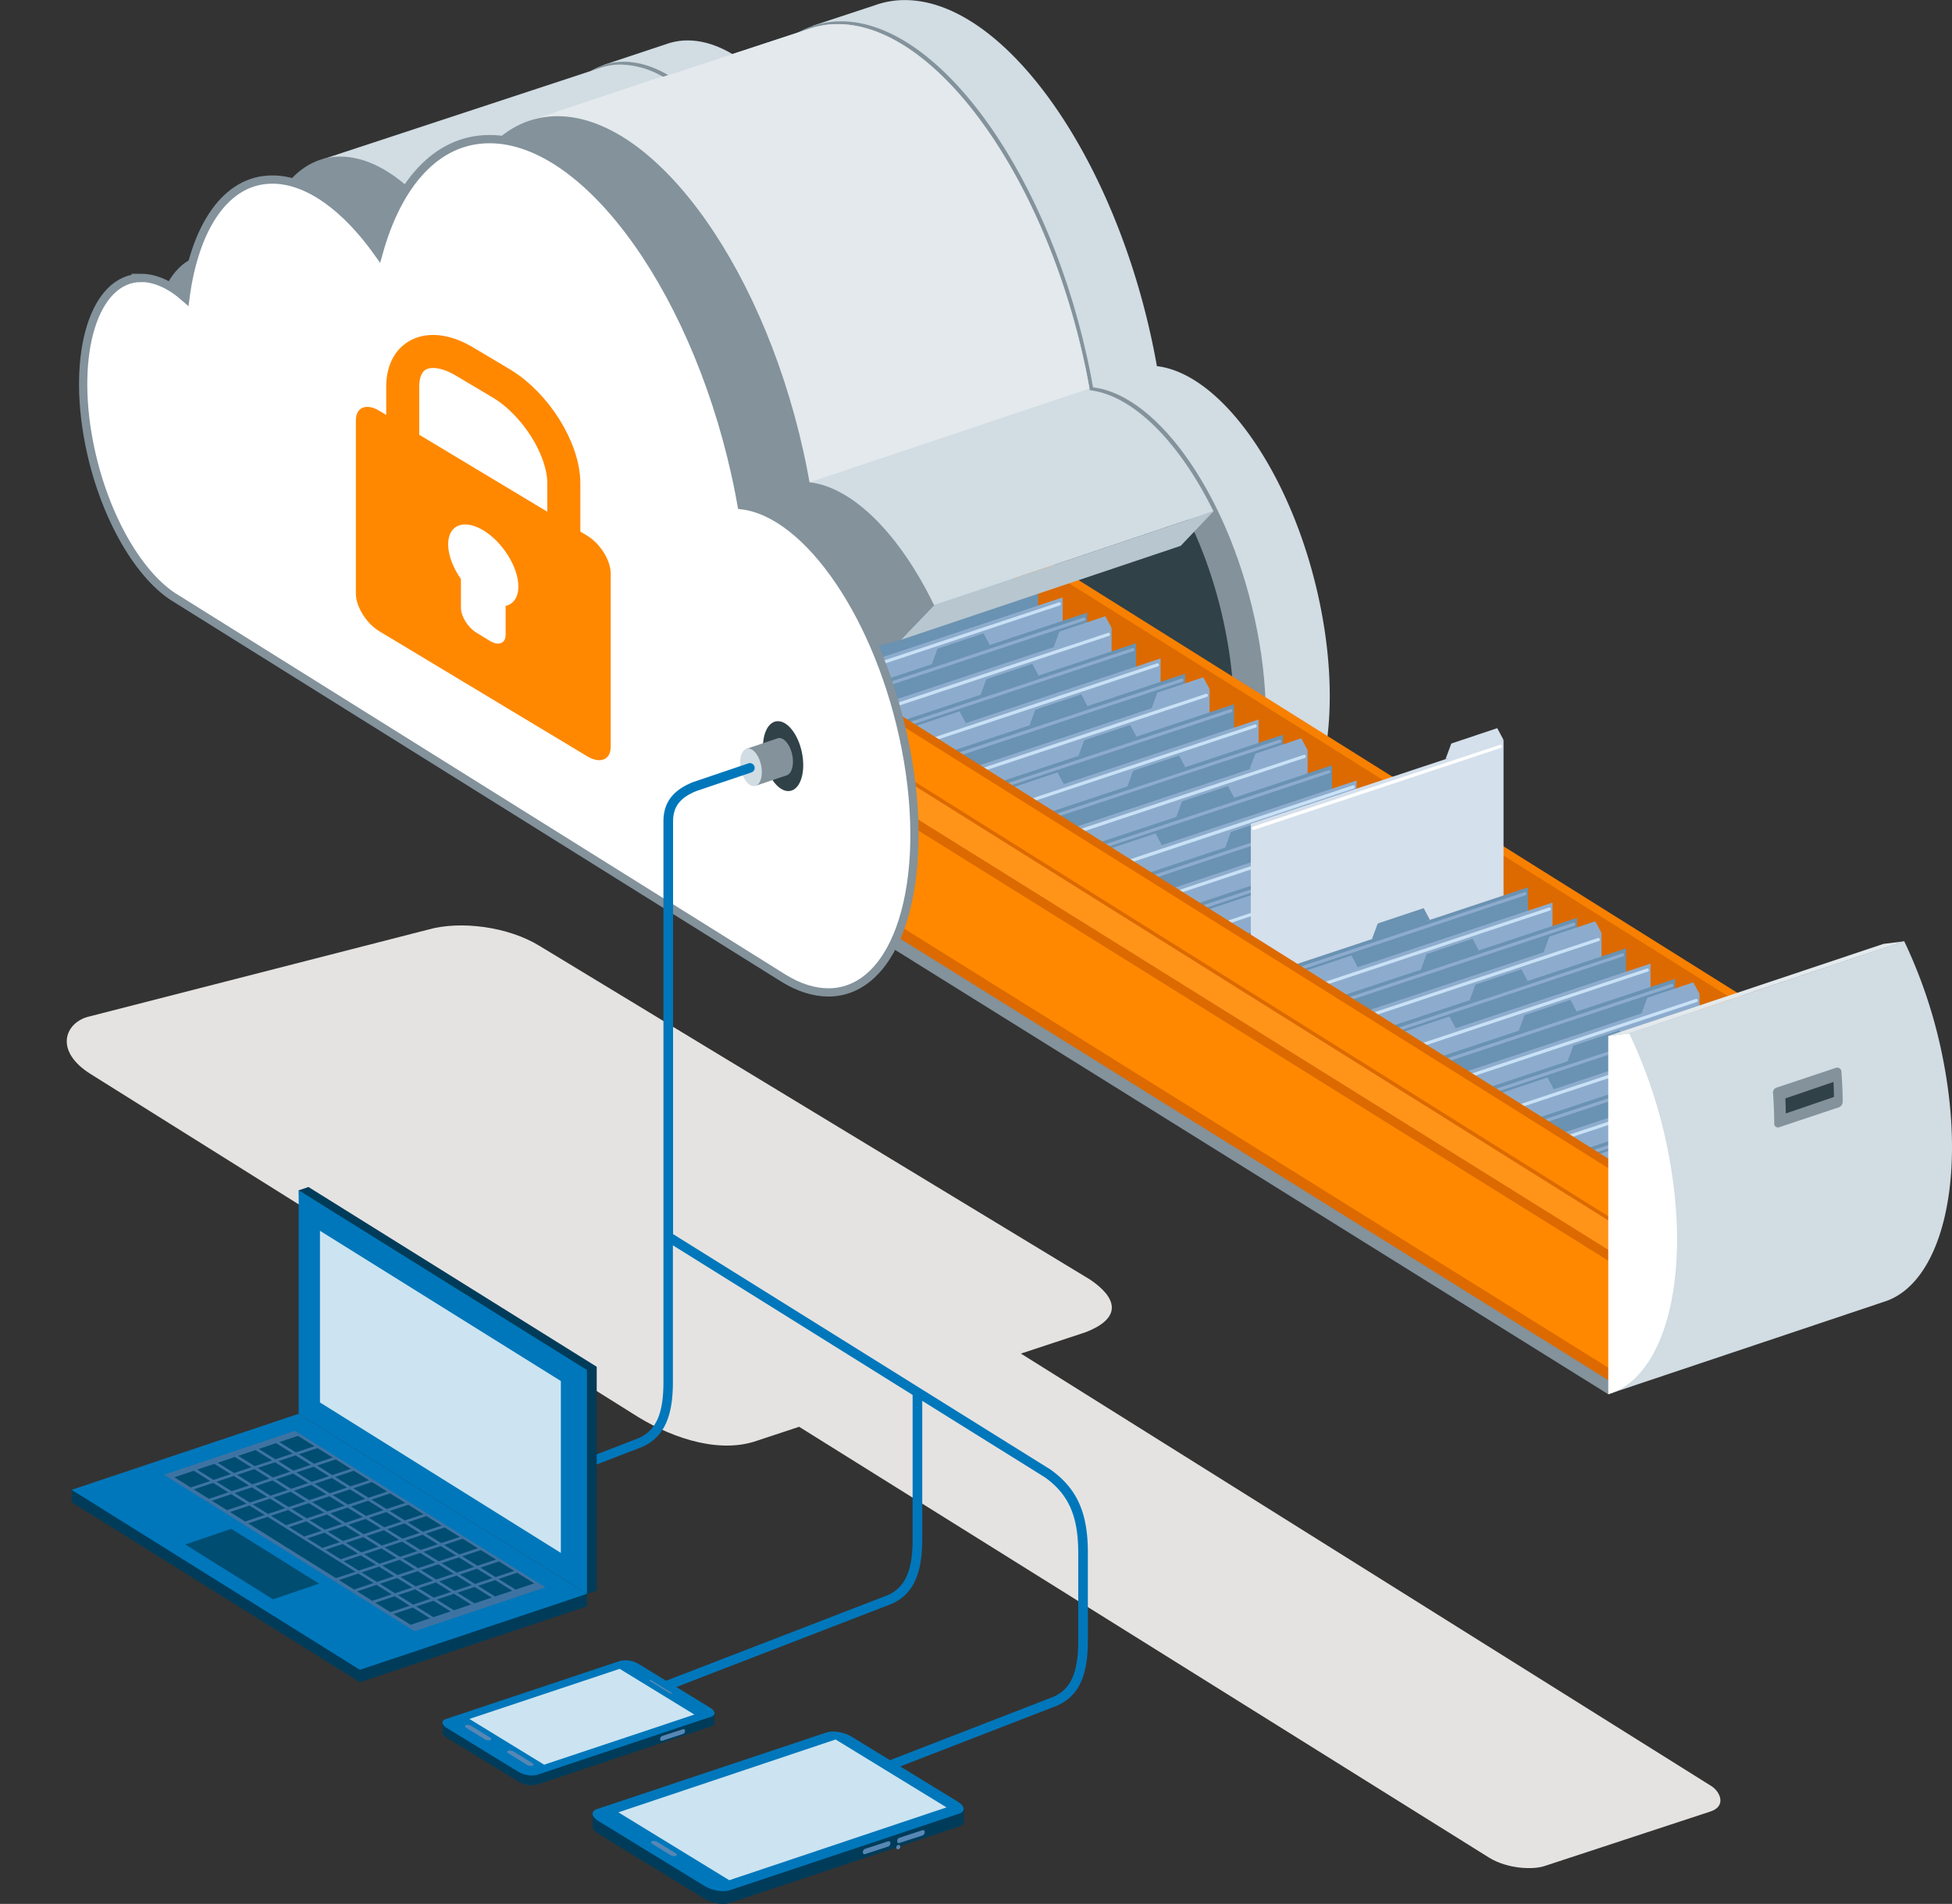 <svg id="visual" xmlns="http://www.w3.org/2000/svg" viewBox="0 0 709.26 691.64"><rect x="0" y="0" width="709.26" height="691.64" fill="#333333" stroke="none"/><defs><style>.cls-1{fill:#d1dce3}.cls-2{fill:#83929b}.cls-3{fill:#304148}.cls-5{fill:#dc6a00}.cls-6{fill:#6a92b2}.cls-7{fill:#8daccd}.cls-8{fill:#c9e1f6}.cls-9{fill:#d4e0ec}.cls-10{fill:#fff}.cls-11{fill:#f80}.cls-13{fill:#e3e9ec}.cls-17{fill:#07b}.cls-18{fill:#003c5a}.cls-20{fill:#cce4f1}.cls-21{fill:#004d72}.cls-22{fill:#5787b4}</style></defs><path class="cls-1" d="M182.51 75.69 205.79 68a15 15 0 0 1 4.84-.83c5.33 0 10.85 2.61 16.12 7.28 1.3-10 3.8-18.64 7.34-25.54l-5.54-4.85-.85-3.74 23-7.65a22.9 22.9 0 0 1 7.53-1.29c13-.06 26.83 10.19 38.63 26.82C300 47.06 304.44 37.74 310 30.77c-2.28.19-4 .32-4 .29s-2.23-5-2.23-5l22.5-7.42a31.87 31.87 0 0 1 10.83-1.92c36.32-.18 77 57.31 90.9 128.4.3 1.54.58 3.06.85 4.58 24.21 2.83 50.42 41.19 59.6 88.19 8.69 44.47-.86 81.36-21.44 87.8l-23.13 7.64.22-8.64 1.9-2.1c-.61-.34-1.22-.69-1.84-1.06l-222-138.73c-13.12-8.6-25.47-30.27-30.44-55.7-3-15.13-2.78-28.94-.1-39.5l-2.62-.05Z" transform="translate(-8.49 -16.69)"/><path class="cls-2" d="M187.43 74.85c5.32 0 10.84 2.62 16.12 7.28 3.36-25.81 14.75-43 31.52-43 13-.07 26.83 10.18 38.64 26.81 7.05-25.44 21.12-41.41 40.19-41.51 36.32-.17 77 57.32 90.9 128.41.29 1.53.57 3.05.84 4.57 24.21 2.83 50.43 41.19 59.61 88.2 9.55 48.92-3 88.68-28 88.8-5.38 0-10.89-1.79-16.33-5.13L199 190.52c-13.13-8.59-25.48-30.26-30.45-55.7-6.45-33.05 2-59.89 18.88-59.97Z" transform="translate(-8.49 -16.69)"/><path class="cls-3" d="M187.89 173a111.51 111.51 0 0 1-10.29-29.88c-6-30.75 1.87-55.73 17.58-55.81 4.95 0 10.09 2.44 15 6.78 3.13-24 13.74-40 29.35-40.08 12.12-.06 25 9.48 36 25 6.57-23.68 19.67-38.55 37.42-38.64 33.81-.16 71.69 53.35 84.62 119.53.28 1.43.54 2.85.79 4.26 22.53 2.64 46.94 38.34 55.48 82.1 8.15 41.72-.94 76.29-20.41 81.88-3.06.82-5.87.82-15.58-5.57l-218-135.89A40.35 40.35 0 0 1 187.89 173Z" transform="translate(-8.49 -16.69)"/><path fill="#f78000" d="m273.79 210.46 414.88 258.6.01-72.44-414.89-259.86v73.7z"/><path class="cls-5" d="m270.18 211.53 414.87 258.61.01-72.44-414.88-259.86v73.69z"/><path class="cls-6" d="m214.16 260.16 91.83-30.45v-62.56l-91.83 30.45v62.56z"/><path class="cls-7" d="M223.61 216.51a.57.57 0 0 0 .18 0l89.71-29.77a.58.58 0 0 0-.37-1.1l-89.7 29.78a.57.57 0 0 0-.37.73.58.58 0 0 0 .55.36Z" transform="translate(-8.49 -16.69)"/><path class="cls-6" d="m270.67 178.88-2.27-4.25-16.69 5.57-2.09 5.66 10.33-2.2 10.72-4.78z"/><path class="cls-7" d="m223.06 265.7 91.83-30.45v-62.56l-91.83 30.46v62.55z"/><path class="cls-8" d="M232.51 222.06a.57.57 0 0 0 .18 0l89.71-29.78a.58.58 0 0 0-.37-1.1l-89.7 29.78a.57.57 0 0 0-.37.73.59.59 0 0 0 .55.37Z" transform="translate(-8.49 -16.69)"/><path class="cls-7" d="m244.11 196.16-2.27-4.26-16.69 5.58-2.09 5.65 11.15-2.49 9.9-4.48z"/><path class="cls-6" d="m231.97 271.25 91.83-30.46v-62.56l-91.83 30.46v62.56z"/><path class="cls-7" d="M241.41 227.6a.57.57 0 0 0 .18 0l89.71-29.78a.58.58 0 1 0-.37-1.09l-89.7 29.77a.57.57 0 0 0-.37.73.59.59 0 0 0 .55.37Z" transform="translate(-8.49 -16.69)"/><path class="cls-6" d="m288.4 189.99-2.27-4.26-16.7 5.58-2.08 5.65 10.33-2.2 10.72-4.77z"/><path class="cls-7" d="m240.87 276.79 91.83-30.45v-62.56l-91.83 30.45v62.56z"/><path class="cls-8" d="M250.31 233.14h.18l89.71-29.77a.58.58 0 0 0-.37-1.1L250.13 232a.58.58 0 0 0-.37.73.58.58 0 0 0 .55.41Z" transform="translate(-8.49 -16.69)"/><path class="cls-7" d="m332.69 183.79-2.27-4.25-16.7 5.57-2.09 5.66 10.34-2.2 10.72-4.78z"/><path class="cls-6" d="m249.77 282.33 91.83-30.45v-62.56l-91.83 30.45v62.56z"/><path class="cls-7" d="M259.21 238.68h.18l89.71-29.77a.58.58 0 0 0-.37-1.1L259 237.56a.57.57 0 0 0 .18 1.12Z" transform="translate(-8.49 -16.69)"/><path class="cls-6" d="m306.27 201.04-2.26-4.26-16.7 5.58-2.09 5.66 10.34-2.2 10.71-4.78z"/><path class="cls-7" d="m258.67 287.88 91.83-30.46v-62.56l-91.83 30.45v62.57z"/><path class="cls-8" d="M268.11 244.23a.57.57 0 0 0 .18 0L358 214.42a.58.58 0 0 0-.37-1.1l-89.7 29.78a.58.58 0 0 0 .18 1.13Z" transform="translate(-8.49 -16.69)"/><path class="cls-7" d="m279.72 218.34-2.27-4.25-16.69 5.57-2.09 5.66 11.15-2.5 9.9-4.48z"/><path class="cls-6" d="m267.57 293.42 91.83-30.46V200.4l-91.83 30.46v62.56z"/><path class="cls-7" d="M277 249.77h.18L366.9 220a.57.57 0 0 0-.36-1.09l-89.71 29.77a.58.58 0 0 0 .18 1.13Z" transform="translate(-8.49 -16.69)"/><path class="cls-6" d="m324.04 212.16-2.27-4.25-16.7 5.57-2.08 5.66 10.33-2.2 10.72-4.78z"/><path class="cls-7" d="m276.47 298.96 91.83-30.45v-62.56l-91.83 30.45v62.56z"/><path class="cls-8" d="M285.91 255.31a.57.57 0 0 0 .18 0l89.71-29.77a.58.58 0 0 0 .37-.73.57.57 0 0 0-.73-.37l-89.71 29.77a.58.58 0 0 0-.37.73.58.58 0 0 0 .55.37Z" transform="translate(-8.49 -16.69)"/><path class="cls-7" d="m368.27 205.94-2.27-4.25-16.7 5.57-2.09 5.66 10.34-2.2 10.72-4.78z"/><path class="cls-6" d="m285.37 304.5 91.83-30.45v-62.56l-91.83 30.45v62.56z"/><path class="cls-7" d="M294.81 260.85h.18l89.71-29.77a.58.58 0 0 0-.36-1.1l-89.71 29.78a.57.57 0 0 0 .18 1.12Z" transform="translate(-8.49 -16.69)"/><path class="cls-6" d="m341.83 223.22-2.27-4.26-16.7 5.58-2.09 5.65 10.34-2.19 10.72-4.78z"/><path class="cls-7" d="m294.27 310.05 91.83-30.46v-62.56l-91.83 30.46v62.56z"/><path class="cls-8" d="M303.71 266.4a.52.52 0 0 0 .18 0l89.71-29.78a.58.58 0 0 0-.36-1.1l-89.71 29.78a.57.57 0 0 0-.36.73.58.58 0 0 0 .54.37Z" transform="translate(-8.49 -16.69)"/><path class="cls-7" d="m315.33 240.49-2.27-4.26-16.7 5.58-2.09 5.65 11.15-2.49 9.91-4.48z"/><path class="cls-6" d="M303.17 315.59 395 285.13v-62.56l-91.83 30.46v62.56z"/><path class="cls-7" d="M312.61 271.94a.63.63 0 0 0 .19 0l89.7-29.78a.58.58 0 0 0 .37-.73.57.57 0 0 0-.73-.36l-89.71 29.77a.58.58 0 0 0 .18 1.13Z" transform="translate(-8.49 -16.69)"/><path class="cls-6" d="m359.63 234.34-2.27-4.26-16.7 5.58-2.09 5.65 10.34-2.19 10.72-4.78z"/><path class="cls-7" d="m312.07 321.13 91.83-30.45v-62.56l-91.83 30.45v62.56z"/><path class="cls-8" d="M321.51 277.48a.58.58 0 0 0 .19 0l89.7-29.77a.58.58 0 1 0-.36-1.1l-89.71 29.77a.59.59 0 0 0-.36.74.57.57 0 0 0 .54.36Z" transform="translate(-8.49 -16.69)"/><path class="cls-7" d="m403.9 228.12-2.27-4.26-16.69 5.58-2.09 5.65 10.33-2.2 10.72-4.77z"/><path class="cls-6" d="m320.97 326.67 91.83-30.45v-62.56l-91.83 30.45v62.56z"/><path class="cls-7" d="M330.42 283h.18l89.7-29.77a.57.57 0 0 0 .37-.73.58.58 0 0 0-.73-.37l-89.71 29.77a.58.58 0 0 0-.36.73.57.57 0 0 0 .55.37Z" transform="translate(-8.49 -16.69)"/><path class="cls-6" d="m377.36 245.41-2.27-4.25-16.7 5.57-2.09 5.66 10.34-2.2 10.72-4.78z"/><path class="cls-7" d="m329.87 332.22 91.83-30.46V239.2l-91.83 30.46v62.56z"/><path class="cls-8" d="M339.32 288.57h.18l89.7-29.78a.57.57 0 0 0 .37-.73.58.58 0 0 0-.73-.37l-89.71 29.78a.58.58 0 0 0 .19 1.13Z" transform="translate(-8.49 -16.69)"/><path class="cls-7" d="m350.93 262.68-2.27-4.26-16.7 5.58-2.09 5.65 11.15-2.5 9.91-4.47z"/><path class="cls-6" d="m338.77 337.76 91.83-30.45v-62.57l-91.83 30.46v62.56z"/><path class="cls-7" d="M348.22 294.11a.57.57 0 0 0 .18 0l89.7-29.78a.57.57 0 1 0-.36-1.09L348 293a.57.57 0 0 0-.37.73.57.57 0 0 0 .59.38Z" transform="translate(-8.49 -16.69)"/><path class="cls-6" d="m395.14 256.51-2.27-4.26-16.7 5.58-2.09 5.65 10.34-2.19 10.72-4.78z"/><path class="cls-7" d="m347.67 343.3 91.83-30.45v-62.56l-91.83 30.45v62.56z"/><path class="cls-8" d="M357.12 299.65h.18l89.7-29.8a.58.58 0 0 0 .36-.73.57.57 0 0 0-.73-.37l-89.7 29.78a.57.57 0 0 0-.37.73.58.58 0 0 0 .56.39Z" transform="translate(-8.49 -16.69)"/><path class="cls-7" d="m439.49 250.3-2.27-4.25-16.7 5.57-2.08 5.66 10.33-2.2 10.72-4.78z"/><path class="cls-6" d="m356.57 348.84 91.83-30.45v-62.56l-91.83 30.45v62.56z"/><path class="cls-7" d="M366 305.19h.18l89.71-29.77a.58.58 0 0 0-.37-1.1l-89.7 29.78a.57.57 0 0 0 .18 1.12Z" transform="translate(-8.49 -16.69)"/><path class="cls-6" d="m412.91 267.61-2.27-4.25-16.7 5.57-2.09 5.66 10.34-2.2 10.72-4.78z"/><path class="cls-7" d="m365.47 354.39 91.84-30.46v-62.56l-91.84 30.46v62.56z"/><path class="cls-8" d="M374.92 310.74a.57.57 0 0 0 .18 0l89.71-29.78a.58.58 0 0 0-.37-1.09l-89.7 29.77a.57.57 0 0 0-.37.73.59.59 0 0 0 .55.37Z" transform="translate(-8.49 -16.69)"/><path class="cls-7" d="m386.54 284.87-2.27-4.26-16.69 5.57-2.09 5.66 11.15-2.5 9.9-4.47z"/><path class="cls-6" d="m374.38 359.93 91.82-30.45v-62.56l-91.82 30.45v62.56z"/><path class="cls-7" d="M383.82 316.28h.18l89.71-29.78a.58.58 0 0 0-.37-1.09l-89.7 29.77a.58.58 0 0 0 .18 1.13Z" transform="translate(-8.49 -16.69)"/><path class="cls-6" d="m430.68 278.7-2.27-4.25-16.7 5.57-2.09 5.66 10.34-2.2 10.72-4.78z"/><path class="cls-7" d="m383.27 365.47 91.84-30.45v-62.56l-91.84 30.45v62.56z"/><path class="cls-8" d="M392.72 321.82h.18L482.61 292a.58.58 0 0 0 .36-.73.57.57 0 0 0-.73-.37l-89.7 29.78a.57.57 0 0 0-.37.73.58.58 0 0 0 .55.41Z" transform="translate(-8.49 -16.69)"/><path class="cls-7" d="m475.1 272.47-2.28-4.26-16.69 5.58-2.09 5.65 10.34-2.19 10.72-4.78z"/><path class="cls-6" d="m392.18 371.01 91.83-30.45V278l-91.83 30.45v62.56z"/><path class="cls-7" d="M401.62 327.36a.57.57 0 0 0 .18 0l89.71-29.77a.57.57 0 0 0 .36-.73.58.58 0 0 0-.73-.37l-89.7 29.78a.57.57 0 0 0 .18 1.12Z" transform="translate(-8.49 -16.69)"/><path class="cls-6" d="m448.46 289.8-2.27-4.25-16.7 5.57-2.09 5.66 10.34-2.2 10.72-4.78z"/><path class="cls-7" d="m401.08 376.56 91.83-30.46v-62.56L401.08 314v62.56z"/><path class="cls-8" d="M410.52 332.91h.18l89.71-29.78A.58.58 0 1 0 500 302l-89.7 29.77a.58.58 0 0 0 .18 1.13Z" transform="translate(-8.49 -16.69)"/><path class="cls-7" d="m422.13 307.02-2.27-4.25-16.69 5.57-2.09 5.66 11.15-2.5 9.9-4.48z"/><path class="cls-6" d="m409.98 382.1 91.83-30.46v-62.56l-91.83 30.46v62.56z"/><path class="cls-7" d="M419.42 338.45h.18l89.71-29.78a.57.57 0 1 0-.36-1.09l-89.71 29.77a.58.58 0 0 0-.37.73.58.58 0 0 0 .55.37Z" transform="translate(-8.49 -16.69)"/><path class="cls-6" d="m466.23 300.89-2.27-4.25-16.69 5.57-2.09 5.66 10.33-2.2 10.72-4.78z"/><path class="cls-7" d="m418.88 387.64 91.83-30.45v-62.56l-91.83 30.45v62.56z"/><path class="cls-8" d="M428.32 344a.57.57 0 0 0 .18 0l89.71-29.77a.58.58 0 0 0 .37-.73.57.57 0 0 0-.73-.37l-89.71 29.78a.57.57 0 0 0 .18 1.12Z" transform="translate(-8.49 -16.69)"/><path class="cls-7" d="m510.69 294.63-2.26-4.25-16.7 5.57-2.09 5.66 10.34-2.2 10.71-4.78z"/><path class="cls-6" d="m427.78 393.19 91.83-30.46v-62.56l-91.83 30.46v62.56z"/><path class="cls-7" d="M437.22 349.53a.55.55 0 0 0 .18 0l89.71-29.78a.58.58 0 1 0-.36-1.1L437 348.41a.58.58 0 0 0-.37.73.59.59 0 0 0 .59.39Z" transform="translate(-8.49 -16.69)"/><path class="cls-6" d="m484.02 312-2.27-4.25-16.7 5.57-2.09 5.66 10.34-2.2 10.72-4.78z"/><path class="cls-7" d="m436.68 398.73 91.83-30.46v-62.56l-91.83 30.46v62.56z"/><path class="cls-8" d="M446.12 355.08h.19L536 325.27a.58.58 0 0 0 .37-.73.57.57 0 0 0-.73-.36L445.94 354a.58.58 0 0 0-.37.73.6.6 0 0 0 .55.35Z" transform="translate(-8.49 -16.69)"/><path class="cls-7" d="m457.73 329.17-2.27-4.26-16.7 5.58-2.09 5.65 11.15-2.49 9.91-4.48z"/><path class="cls-6" d="m445.58 404.27 91.83-30.45v-62.57l-91.83 30.46v62.56z"/><path class="cls-7" d="M455 360.62a.63.63 0 0 0 .19 0l89.7-29.78a.57.57 0 1 0-.36-1.09l-89.71 29.77a.58.58 0 0 0-.36.73.56.56 0 0 0 .54.37Z" transform="translate(-8.49 -16.69)"/><path class="cls-6" d="m501.78 323.06-2.27-4.26-16.7 5.58-2.09 5.65 10.34-2.2 10.72-4.77z"/><path class="cls-9" d="m454.48 361.8 91.83-30.45v-62.56l-91.83 30.45v62.56z"/><path class="cls-10" d="M463.92 318.15a.63.63 0 0 0 .19 0l89.7-29.77a.58.58 0 1 0-.36-1.1L463.74 317a.57.57 0 0 0-.36.73.57.57 0 0 0 .54.42Z" transform="translate(-8.49 -16.69)"/><path class="cls-9" d="m546.3 268.78-2.27-4.26-16.7 5.58-2.09 5.65 10.34-2.19 10.72-4.78z"/><path class="cls-6" d="m463.38 415.36 91.83-30.46v-62.56l-91.83 30.46v62.56z"/><path class="cls-7" d="M472.83 371.71h.18l89.7-29.78a.58.58 0 1 0-.36-1.1l-89.71 29.78a.58.58 0 0 0 .19 1.13Z" transform="translate(-8.49 -16.69)"/><path class="cls-6" d="m519.56 334.16-2.27-4.25-16.7 5.57-2.09 5.66 10.34-2.2 10.72-4.78z"/><path class="cls-7" d="m472.28 420.9 91.83-30.46v-62.56l-91.83 30.46v62.56z"/><path class="cls-8" d="M481.73 377.25h.18l89.7-29.78a.57.57 0 0 0 .37-.73.57.57 0 0 0-.73-.36l-89.71 29.77a.58.58 0 0 0 .19 1.13Z" transform="translate(-8.49 -16.69)"/><path class="cls-7" d="m493.31 351.36-2.26-4.25-16.7 5.57-2.09 5.66 11.15-2.5 9.9-4.48z"/><path class="cls-6" d="m481.18 426.44 91.83-30.45v-62.56l-91.83 30.45v62.56z"/><path class="cls-7" d="M490.63 382.79h.18l89.7-29.79a.59.59 0 0 0 .37-.74.57.57 0 0 0-.73-.36l-89.71 29.77a.58.58 0 0 0-.36.73.57.57 0 0 0 .55.39Z" transform="translate(-8.49 -16.69)"/><path class="cls-6" d="m537.32 345.26-2.27-4.26-16.7 5.58-2.09 5.66 10.34-2.2 10.72-4.78z"/><path class="cls-7" d="m490.08 431.98 91.83-30.45v-62.56l-91.83 30.45v62.56z"/><path class="cls-8" d="M499.53 388.33h.18l89.71-29.77a.58.58 0 0 0 .36-.73.57.57 0 0 0-.73-.37l-89.71 29.78a.58.58 0 0 0 .19 1.12Z" transform="translate(-8.49 -16.69)"/><path class="cls-7" d="m581.92 338.93-2.27-4.25-16.69 5.57-2.09 5.66 10.34-2.2 10.71-4.78z"/><path class="cls-6" d="m498.98 437.53 91.83-30.46v-62.56l-91.83 30.45v62.57z"/><path class="cls-7" d="M508.43 393.88h.18l89.71-29.78a.58.58 0 0 0-.32-1.1l-89.7 29.78a.57.57 0 0 0-.37.73.59.59 0 0 0 .5.37Z" transform="translate(-8.49 -16.69)"/><path class="cls-6" d="m555.07 356.35-2.27-4.25-16.7 5.57-2.09 5.66 10.34-2.2 10.72-4.78z"/><path class="cls-7" d="m507.88 443.07 91.84-30.46v-62.56l-91.84 30.46v62.56z"/><path class="cls-8" d="M517.33 399.42a.57.57 0 0 0 .18 0l89.71-29.78a.57.57 0 0 0 .36-.73.57.57 0 0 0-.73-.36l-89.7 29.77a.57.57 0 0 0-.37.73.59.59 0 0 0 .55.37Z" transform="translate(-8.49 -16.69)"/><path class="cls-7" d="m528.93 373.54-2.27-4.26-16.7 5.58-2.09 5.65 10.61-2.4 10.45-4.57z"/><path class="cls-6" d="m516.78 448.61 91.84-30.45V355.6l-91.84 30.45v62.56z"/><path class="cls-7" d="M526.23 405h.18l89.71-29.77a.58.58 0 0 0 .36-.73.57.57 0 0 0-.73-.37l-89.7 29.77a.58.58 0 0 0 .18 1.13Z" transform="translate(-8.49 -16.69)"/><path class="cls-6" d="m572.9 367.46-2.27-4.26-16.7 5.58-2.09 5.65 10.34-2.19 10.72-4.78z"/><path class="cls-7" d="m525.68 454.15 91.84-30.45v-62.56l-91.84 30.45v62.56z"/><path class="cls-8" d="M535.13 410.5h.18L625 380.7a.58.58 0 0 0 .36-.73.57.57 0 0 0-.73-.37L535 409.38a.57.57 0 0 0-.37.73.58.58 0 0 0 .5.39Z" transform="translate(-8.49 -16.69)"/><path class="cls-7" d="m617.54 361.12-2.27-4.25-16.7 5.57-2.09 5.66 10.34-2.2 10.72-4.78z"/><path class="cls-6" d="m534.59 459.7 91.83-30.46v-62.56l-91.83 30.46v62.56z"/><path class="cls-7" d="M544 416.05a.57.57 0 0 0 .18 0l89.71-29.78a.57.57 0 0 0 .36-.73.58.58 0 0 0-.73-.37l-89.7 29.78a.58.58 0 0 0 .18 1.13Z" transform="translate(-8.49 -16.69)"/><path class="cls-6" d="m590.65 378.54-2.27-4.25-16.7 5.57-2.09 5.66 10.34-2.2 10.72-4.78z"/><path class="cls-7" d="m543.49 465.24 91.83-30.46v-62.56l-91.83 30.46v62.56z"/><path class="cls-8" d="M552.93 421.59h.18l89.71-29.78a.58.58 0 1 0-.37-1.09l-89.7 29.77a.58.58 0 0 0 .18 1.13Z" transform="translate(-8.49 -16.69)"/><path class="cls-7" d="m564.56 395.69-2.27-4.26-16.7 5.58-2.09 5.66 10.11-2.08 10.95-4.9z"/><path class="cls-6" d="m552.39 470.78 91.83-30.45v-62.56l-91.83 30.45v62.56z"/><path class="cls-7" d="M561.83 427.13h.18l89.71-29.77a.58.58 0 0 0 .37-.73.57.57 0 0 0-.73-.37L561.65 426a.57.57 0 0 0-.37.72.58.58 0 0 0 .55.41Z" transform="translate(-8.49 -16.69)"/><path class="cls-6" d="m608.32 389.66-2.27-4.25-16.7 5.57-2.08 5.66 10.33-2.2 10.72-4.78z"/><path class="cls-7" d="m561.29 476.32 91.83-30.45v-62.56l-91.83 30.45v62.56z"/><path class="cls-8" d="M570.73 432.67a.57.57 0 0 0 .18 0l89.71-29.77a.58.58 0 1 0-.36-1.1l-89.71 29.78a.57.57 0 0 0 .18 1.12Z" transform="translate(-8.49 -16.69)"/><path class="cls-7" d="m653.14 383.25-2.27-4.26-16.69 5.58-2.09 5.65 10.33-2.19 10.72-4.78z"/><path class="cls-6" d="m570.19 481.87 91.83-30.46v-62.56l-91.83 30.46v62.56z"/><path class="cls-7" d="M579.63 438.22h.19l89.7-29.78a.58.58 0 1 0-.36-1.1l-89.71 29.78a.58.58 0 0 0-.37.73.6.6 0 0 0 .55.37Z" transform="translate(-8.49 -16.69)"/><path class="cls-6" d="m626.25 400.67-2.27-4.25-16.7 5.57-2.08 5.66 10.33-2.2 10.72-4.78z"/><path class="cls-7" d="m579.09 487.41 91.83-30.46v-62.56l-91.83 30.46v62.56z"/><path class="cls-8" d="M588.53 443.76h.19l89.7-29.76a.58.58 0 0 0 .37-.73.57.57 0 0 0-.73-.36l-89.71 29.77a.58.58 0 0 0 .18 1.13Z" transform="translate(-8.49 -16.69)"/><path class="cls-7" d="m600.16 417.86-2.27-4.25-16.69 5.57-2.09 5.66 10.33-2.2 10.72-4.78z"/><path class="cls-5" d="m178.39 240.3 414.88 258.61.01-72.44L178.39 166.6v73.7z"/><path class="cls-2" d="m176.59 252.48 407.77 254.01 6.67-9.94-414.44-258.59v14.52z"/><path class="cls-5" d="m172.2 244.46 414.88 258.61.01-72.44L172.2 170.76v73.7z"/><path class="cls-11" d="m175.01 241.66 414.87 258.61.01-72.45-414.88-259.86v73.7z"/><path class="cls-5" d="m175.01 202.81 414.87 258.61.01-16.14-414.88-259.87v17.4z"/><path fill="#ff9419" d="m175.01 198.85 414.87 258.61.01-10.66-414.88-259.87v11.92z"/><path class="cls-1" d="M693.1 489.57c20.57-6.45 30.13-43.35 21.45-87.82a179.38 179.38 0 0 0-14.17-43.16l-100 33.49-3.11 5.24 5.94 96.76-10.39 29.09Z" transform="translate(-8.49 -16.69)"/><path class="cls-10" d="M592.85 523.17V393l7.56-.94.28.53a180 180 0 0 1 13.95 42.67c8.73 44.74-.98 81.74-21.79 87.91Z" transform="translate(-8.49 -16.69)"/><path class="cls-13" d="m691.91 341.95-7.56.94-99.99 33.44 7.56-.94 99.99-33.44z"/><path class="cls-2" d="m654 411.79 21.53-7.17a1.58 1.58 0 0 1 2 1c.3 3.74.47 7.62.51 11.16a2.25 2.25 0 0 1-1.23 2.1l-22 7.35a1.34 1.34 0 0 1-1.65-1.29c0-3.36-.18-7.88-.46-11.42a1.89 1.89 0 0 1 1.3-1.73Z" transform="translate(-8.49 -16.69)"/><path class="cls-3" d="m674.86 415.18-17.51 6c0-1.81-.05-3.6-.16-5.46l17.51-6c.1 1.8.13 3.65.16 5.46Z" transform="translate(-8.49 -16.69)"/><path fill="#b7c6cf" d="m440.91 185.76-11.89 12.52-101.72 34.18 12.13-12.63 101.48-34.07z"/><path class="cls-1" d="m125.71 74.55 100.64-33.12a22.94 22.94 0 0 1 7.53-1.28 31.43 31.43 0 0 1 15.52 4.45l52.5-17.23a31.75 31.75 0 0 1 10.81-1.91c36.32-.18 77 57.31 90.9 128.4.3 1.53.58 3.06.85 4.58 15.91 1.86 32.7 19.07 44.94 44l-101.53 34.1-51.05 17.52-99-62.48c-13.12-8.59-25.48-30.26-30.44-55.69a107.57 107.57 0 0 1-2-26.53l-38.8-31.06Z" transform="translate(-8.49 -16.69)"/><path class="cls-13" d="M301.91 27.37a31.75 31.75 0 0 1 10.81-1.91c36.32-.18 77 57.31 90.9 128.4.26 1.34.5 2.67.74 4L278 200.16 193 97.32l7.74-36.73 48.41-16.17.34.18Z" transform="translate(-8.49 -16.69)"/><path class="cls-2" d="M194 286.81 96 225c-13.13-8.6-25.48-30.27-30.45-55.7-6.45-33 2-59.87 18.88-60 5.32 0 10.84 2.62 16.11 7.28 3.37-25.81 14.76-43 31.53-43 13-.06 26.83 10.19 38.63 26.81C177.75 75 191.82 59 210.88 58.9c36.32-.18 77 57.31 90.9 128.4.3 1.53.58 3.06.85 4.58 16.06 1.87 33 19.37 45.26 44.66l-12.08 12.6Z" transform="translate(-8.49 -16.69)"/><path d="M51.26 100.95c5.32 0 10.84 2.62 16.11 7.28 3.37-25.81 14.76-43 31.53-43 13-.06 26.83 10.18 38.63 26.81 7.06-25.44 21.12-41.41 40.19-41.5 36.32-.18 77 57.31 90.9 128.4.3 1.53.58 3.06.85 4.58 24.21 2.82 50.43 41.18 59.61 88.19 9.55 48.92-3 88.68-28 88.81-5.38 0-10.89-1.79-16.33-5.14l-222-138.72c-13.05-8.65-25.4-30.35-30.37-55.75-6.45-33.03 2-59.87 18.88-59.96Z" stroke-miterlimit="10" stroke="#83929b" stroke-width="3" fill="#fff"/><path class="cls-3" d="M286 291.51c1.08 7 5.12 12.63 9 12.56s6.16-5.82 5.08-12.83-5.11-12.64-9-12.57-6.2 5.82-5.08 12.84Z" transform="translate(-8.49 -16.69)"/><path class="cls-2" d="M290.76 285a2.07 2.07 0 0 1 .86-.22c2.09 0 4.26 3 4.85 6.77.51 3.36-.4 6.18-2.09 6.78l-11.12 3.73-1.08-2.65-2.48-10.68Z" transform="translate(-8.49 -16.69)"/><path class="cls-1" d="M277.58 295.5c.59 3.77 2.76 6.8 4.85 6.76s3.32-3.13 2.74-6.91-2.75-6.8-4.85-6.76-3.32 3.13-2.74 6.91Z" transform="translate(-8.49 -16.69)"/><path d="m41 385.93 123.21-31.58c11.6-3.25 28.94-1.08 40.39 6l199.86 121.11c9.61 6.41 12.28 13.88-1.6 19.22l-23.42 7.73 251 157.19c3.19 2.13 5.32 7.24-.43 9.15l-60.21 19.79c-4.26 1.49-13.62 1.06-20.22-3L298.86 535l-16.61 5.49c-14.41 4.27-31.7-2.36-44-10.36L41.65 407c-13.88-8.55-9.49-19.06-.65-21.07Z" transform="translate(-8.49 -16.69)" fill="#e5e3e1"/><path class="cls-17" d="m194.79 556.8 45.76-17.68c6.33-2.82 9-8.89 9-20.31V315.09c0-6.85 3.44-11.4 10.91-14.34l19.96-6.75a1.73 1.73 0 0 1 1.1 3.29L261.67 304c-6 2.38-8.62 5.69-8.62 11.08V465l137.08 85.5.09.06c9.62 6.88 13.55 15.64 13.55 30.23v32c0 12.82-3.42 20.06-11.17 23.51l-71.24 27.59-1.25-3.23 71.16-27.57c6.33-2.81 9-8.88 9-20.3v-32c0-13.3-3.49-21.24-12.05-27.38l-44.63-27.83v50.26c0 12.83-3.42 20.06-11.17 23.51l-88.73 34.27-1.24-3.24 88.64-34.23c6.33-2.82 9-8.89 9-20.31v-52.41l-87.1-54.34v49.72c0 12.83-3.42 20.07-11.17 23.51L196 560a1.66 1.66 0 0 1-.62.11 1.73 1.73 0 0 1-.63-3.35Z" transform="translate(-8.49 -16.69)"/><path class="cls-18" d="m213.27 583.51-82.5 27.59-104.74-65.38.02-4.52 82.48-23.1 104.75 60.85-.01 4.56z"/><path class="cls-18" d="M216.82 496.51v81.3l-3.5 1.19-101.24-66.6-3.52-80 3.52-1.2 104.74 65.31z"/><path class="cls-17" d="m213.27 579-82.5 27.59-104.74-65.38 82.5-27.62L213.27 579z"/><path fill="#3d73a2" d="m198.19 576.62-47.59 15.95-91.02-56.82 47.59-15.97 91.02 56.84z"/><path class="cls-17" d="M213.27 497.7V579l-104.74-65.41v-81.2l104.74 65.31z"/><path class="cls-20" d="M203.79 501.69v62.44l-87.53-54.66v-62.36l87.53 54.58z"/><path class="cls-21" d="m129.14 570.95-7.05 2.36-31.9-19.92 7.06-2.35 31.89 19.91zM115.95 575.29l-16.74 5.7-31.89-19.91 16.74-5.7 31.89 19.91zM89.56 546.24l-7.05 2.36-5.51-3.44 7.05-2.36 5.51 3.44zM96.16 550.36l-7.06 2.36-5.51-3.44 7.06-2.36 5.51 3.44zM135.73 575.07l-7.05 2.35-5.51-3.44 7.05-2.35 5.51 3.44zM142.33 579.19l-7.05 2.35-5.51-3.44 7.05-2.35 5.51 3.44zM82.97 542.13l-7.06 2.35-5.51-3.44 7.06-2.35 5.51 3.44zM148.92 583.31l-7.04 2.35-5.51-3.44 7.04-2.35 5.51 3.44zM110.25 551.99l-6.27 2.09-5.52-3.45 6.27-2.09 5.52 3.45zM116.83 556.1l-6.27 2.09-5.5-3.43 6.27-2.1 5.5 3.44zM123.43 560.22l-6.27 2.09-5.51-3.44 6.27-2.09 5.51 3.44zM130.04 564.35l-6.26 2.09-5.53-3.45 6.27-2.09 5.52 3.45zM136.62 568.46l-6.27 2.09-5.49-3.43 6.27-2.09 5.49 3.43zM84.18 541.72l-5.51-3.44 6.28-2.09 5.5 3.44-6.27 2.09zM143.22 572.57l-6.27 2.1-5.51-3.44 6.27-2.1 5.51 3.44zM97.05 543.75l-6.27 2.09-5.51-3.44 6.27-2.09 5.51 3.44zM91.67 539.22l-5.51-3.44 6.27-2.09 5.51 3.44-6.27 2.09zM103.65 547.87l-6.27 2.09-5.51-3.44 6.27-2.1 5.51 3.45zM138.4 555.22l-6.27 2.1-5.51-3.45 6.27-2.09 5.51 3.44zM145.01 559.35l-6.27 2.09-5.52-3.45 6.27-2.09 5.52 3.45zM131.8 551.11l-6.27 2.09-5.5-3.44 6.27-2.09 5.5 3.44zM158.19 567.58l-6.27 2.09-5.51-3.44 6.27-2.09 5.51 3.44zM151.59 563.46l-6.27 2.09-5.49-3.43 6.27-2.09 5.49 3.43zM164.79 571.7l-6.27 2.09-5.51-3.44 6.27-2.09 5.51 3.44zM145.52 572.85l6.27-2.09 5.51 3.44-6.27 2.09-5.51-3.44zM120.92 543.14l6.27-2.09 5.51 3.44-6.27 2.1-5.51-3.45zM160.49 567.85l6.27-2.09 5.51 3.44-6.27 2.09-5.51-3.44zM173.36 569.88l5.51 3.44-6.27 2.09-5.51-3.44 6.27-2.09zM165.87 572.38l5.51 3.44-6.27 2.09-5.51-3.44 6.27-2.09zM153.9 563.74l6.27-2.1 5.51 3.44-6.27 2.09-5.51-3.43zM150.01 583.99l6.23 3.89-7.03 2.36-6.25-3.9 7.05-2.35zM158.39 574.87l5.51 3.44-6.27 2.09-5.51-3.43 6.27-2.1zM147.31 559.62l6.27-2.09 5.5 3.44-6.27 2.09-5.5-3.44zM150.9 577.37l5.51 3.44-6.27 2.09-5.51-3.44 6.27-2.09zM134.11 551.38l6.27-2.09 5.51 3.44-6.27 2.09-5.51-3.44zM107.73 534.91l6.27-2.09 5.51 3.43-6.27 2.1-5.51-3.44zM140.71 555.5l6.26-2.09 5.52 3.44-6.27 2.09-5.51-3.44zM114.32 539.02l6.27-2.09 5.51 3.44-6.27 2.1-5.51-3.45zM101.13 530.79l6.27-2.09 5.51 3.44-6.27 2.09-5.51-3.44zM99.16 536.73l-5.51-3.44 6.27-2.1 5.5 3.44-6.26 2.1zM125.22 546.99l-6.27 2.09-5.51-3.44 6.26-2.09 5.52 3.44zM127.52 547.26l6.27-2.09 5.5 3.44-6.27 2.09-5.5-3.44zM119.13 556.37l6.27-2.09 5.51 3.44-6.26 2.09-5.52-3.44zM148.19 553l6.75-2.25 5.51 3.44-6.74 2.26-5.52-3.45zM141.59 548.88l6.76-2.25 5.5 3.44-6.75 2.25-5.51-3.44zM154.79 557.12l6.75-2.25 5.51 3.44-6.75 2.25-5.51-3.44zM128.41 540.65l6.75-2.26 5.51 3.44-6.75 2.26-5.51-3.44zM135 544.77l6.75-2.26 5.51 3.44-6.75 2.25-5.51-3.43zM161.38 561.24l6.75-2.25 5.51 3.44-6.75 2.25-5.51-3.44zM174.57 569.47l6.75-2.25 5.51 3.44-6.75 2.25-5.51-3.44zM187.92 571.34l6.17 3.86-6.73 2.26-6.19-3.87 6.75-2.25zM179.95 574l6.19 3.86-6.26 2.1-6.19-3.87 6.26-2.09zM167.98 565.36l6.75-2.25 5.51 3.43-6.75 2.26-5.51-3.44zM100.05 530.11l-6-3.75 6.25-2.1 6.01 3.76-6.26 2.09zM85.08 535.1l-5.98-3.72 6.26-2.1 5.98 3.73-6.26 2.09zM92.56 532.61l-5.99-3.74 6.26-2.1 6 3.75-6.27 2.09zM77.59 537.6l-5.96-3.72 6.26-2.1 5.97 3.73-6.27 2.09zM108.62 528.29l6.75-2.25 5.51 3.44-6.75 2.25-5.51-3.44zM118.62 542.87l-6.27 2.09-5.51-3.44 6.27-2.09 5.51 3.44zM115.21 532.41l6.76-2.25 5.51 3.44-6.76 2.25-5.51-3.44zM121.81 536.53l6.75-2.25 5.51 3.44-6.75 2.25-5.51-3.44zM101.52 523.86l6.74-2.26 6.02 3.76-6.75 2.25-6.01-3.75zM150.71 570.08l-6.27 2.09-5.51-3.44 6.27-2.09 5.51 3.44zM125.73 560.49l6.27-2.09 5.53 3.45-6.27 2.09-5.53-3.45zM69.31 540.36l-5.94-3.71 7.05-2.36 5.95 3.72-7.06 2.35zM149.82 576.69l-6.28 2.09-5.5-3.43 6.27-2.1 5.51 3.44zM132.35 564.62l6.26-2.09 5.5 3.43-6.27 2.09-5.49-3.43zM112.55 552.26l6.27-2.09 5.5 3.43-6.27 2.09-5.5-3.43zM112.02 538.75l-6.27 2.09-5.51-3.44 6.27-2.09 5.51 3.44zM92.76 539.9l6.27-2.09 5.51 3.44-6.27 2.09-5.51-3.44zM157.5 581.49l6.22 3.89-6.26 2.09-6.23-3.89 6.27-2.09zM99.35 544.02l6.27-2.09 5.51 3.44-6.27 2.09-5.51-3.44zM105.95 548.14l6.27-2.09 5.51 3.44-6.27 2.09-5.51-3.44zM164.98 578.99l6.21 3.88-6.25 2.1-6.23-3.89 6.27-2.09zM172.47 576.5l6.2 3.87-6.26 2.09-6.21-3.87 6.27-2.09z"/><path class="cls-18" d="M169.3 645.91v-3.37l3.1-.09 1.52 1.09 59.87-20a9.31 9.31 0 0 1 6.8 1.15l23.17 14.17a2.32 2.32 0 0 1 .46-.38c.14 0 3.89.51 3.89.51v3.61c0 .52-.42 1-1.21 1.23L203.59 665a9.33 9.33 0 0 1-6.79-1.14L170.88 648c-1.1-.71-1.61-1.46-1.58-2.09Z" transform="translate(-8.49 -16.69)"/><path class="cls-17" d="M170.51 641.17c-1.78.59-1.61 2.06.37 3.28l25.92 15.86a9.33 9.33 0 0 0 6.79 1.14l63.29-21.12c1.77-.59 1.61-2.06-.37-3.28l-25.92-15.86a9.35 9.35 0 0 0-6.8-1.14Z" transform="translate(-8.49 -16.69)"/><path class="cls-20" d="m170.56 624.45 27.15 16.61 54.59-18.21-27.15-16.61-54.59 18.21z"/><path class="cls-22" d="M193.17 652.67c-.53.18-.48.61.11 1l6.7 4.14a2.77 2.77 0 0 0 2 .34c.52-.18.47-.61-.11-1l-6.7-4.14a2.77 2.77 0 0 0-2-.34ZM177.82 643.36c-.53.17-.48.61.11 1l6.7 4.15a2.82 2.82 0 0 0 2 .34c.52-.18.47-.61-.11-1l-6.71-4.14a2.69 2.69 0 0 0-2-.34ZM244.56 627c-.16 0-.14.18 0 .29l7.34 4.54a.85.85 0 0 0 .61.1c.15-.05.14-.18 0-.29l-7.34-4.54a.77.77 0 0 0-.6-.1ZM248.36 648.43a.57.57 0 0 0 .76.62l7.54-2.46a1.19 1.19 0 0 0 .73-1.11.57.57 0 0 0-.76-.61l-7.54 2.46a1.19 1.19 0 0 0-.73 1.1Z" transform="translate(-8.49 -16.69)"/><path class="cls-18" d="M223.83 680.12v-4.44l4.09-.11 2 1.43 79-26.34c2.34-.78 6.35-.11 9 1.51l35.05 21.44a3.58 3.58 0 0 1 .6-.49c.19 0 5.13.67 5.13.67v4.75c0 .68-.54 1.27-1.59 1.62L273.54 708c-2.33.78-6.35.1-9-1.51l-38.68-23.66c-1.39-.83-2.08-1.83-2.03-2.71Z" transform="translate(-8.49 -16.69)"/><path class="cls-17" d="M225.42 673.87c-2.34.78-2.12 2.72.49 4.33l38.68 23.67c2.6 1.61 6.62 2.29 9 1.51L357 675.53c2.34-.78 2.12-2.72-.48-4.33l-38.68-23.67c-2.61-1.61-6.62-2.28-9-1.5Z" transform="translate(-8.49 -16.69)"/><path class="cls-20" d="m224.69 658.37 40.29 24.66 78.93-26.46-40.29-24.66-78.93 26.46z"/><path class="cls-22" d="M245.43 685.55c-.52.17-.47.59.1 1l6.51 4a2.68 2.68 0 0 0 2 .33c.51-.17.47-.6-.1-1l-6.51-4a2.68 2.68 0 0 0-1.95-.33ZM334.48 685.51c0 .52.38.83.84.68l8.35-2.73a1.32 1.32 0 0 0 .82-1.22.64.64 0 0 0-.85-.68l-8.34 2.73a1.31 1.31 0 0 0-.82 1.22ZM322 689.55c0 .52.39.83.84.68l8.35-2.73a1.32 1.32 0 0 0 .82-1.22.64.64 0 0 0-.85-.68l-8.34 2.73a1.31 1.31 0 0 0-.82 1.22ZM334.18 687.69a.65.65 0 0 0 .59.82.92.92 0 0 0 .82-.82.66.66 0 0 0-.6-.81.9.9 0 0 0-.81.81Z" transform="translate(-8.49 -16.69)"/><path class="cls-11" d="M221.87 291.44 146.31 246c-4.68-2.81-8.51-8.94-8.51-13.62V169.3c0-4.67 3.83-6.2 8.51-3.39l75.56 45.4c4.68 2.81 8.51 8.94 8.51 13.62v63.12c0 4.67-3.83 6.2-8.51 3.39Z" transform="translate(-8.49 -16.69)"/><path d="m182.19 213.7-13.18-7.92c-12.48-7.5-22.68-23.83-22.68-36.31v-29c0-12.47 10.2-16.54 22.68-9l13.18 7.84c12.48 7.5 22.68 23.83 22.68 36.31v29c0 12.5-10.2 16.58-22.68 9.08Z" fill="none" stroke="#f80" stroke-width="12" stroke-miterlimit="10"/><path class="cls-10" d="M196.84 229.75c0-7-5.71-16.18-12.75-20.41s-12.76-2-12.76 5.09c0 3.95 1.81 8.57 4.64 12.61v10.43c0 3.13 2.53 7.19 5.67 9.07l4.9 3c3.13 1.88 5.67.87 5.67-2.26V236.8c2.79-.63 4.63-3.09 4.63-7.05Z" transform="translate(-8.49 -16.69)"/></svg>